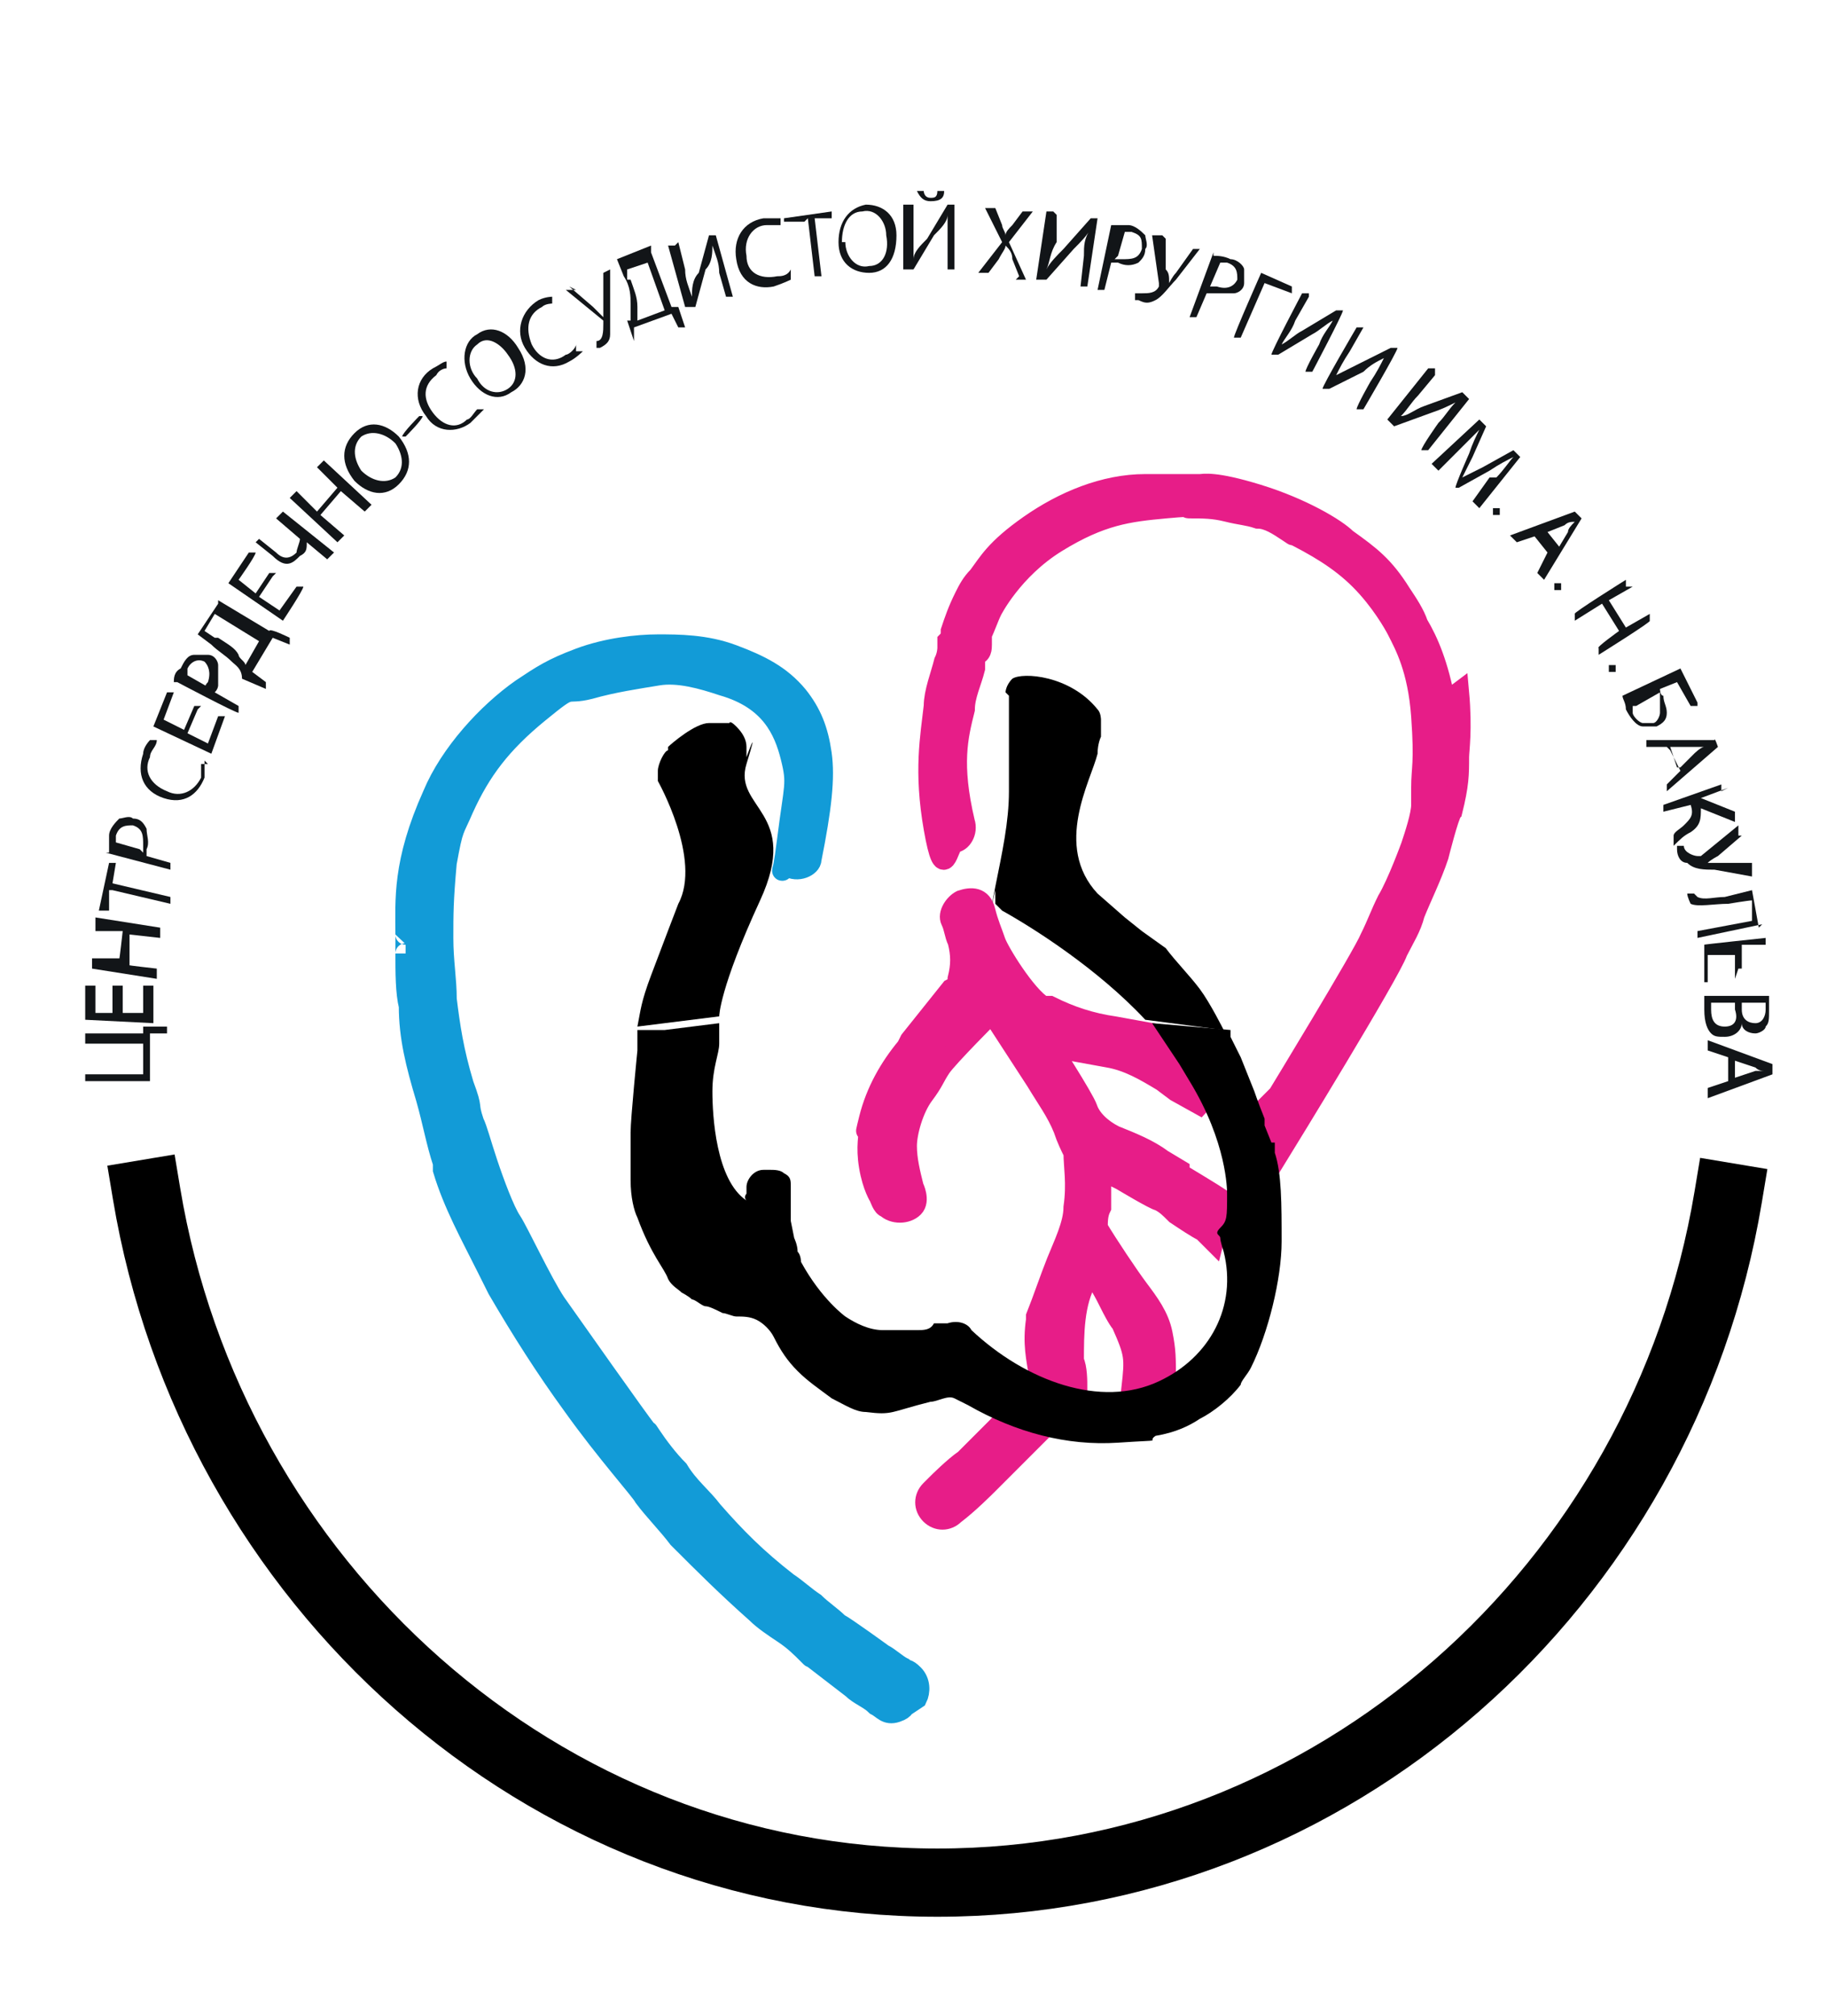 <?xml version="1.0" encoding="UTF-8"?>
<svg id="Layer_1" data-name="Layer 1" xmlns="http://www.w3.org/2000/svg" version="1.1" viewBox="0 0 53.6 59.1">
  <defs>
    <style>
      .cls-1 {
        fill: #000;
      }

      .cls-1, .cls-2 {
        stroke-width: 0px;
      }

      .cls-3 {
        fill: #129bd7;
        stroke: #129bd7;
      }

      .cls-3, .cls-4 {
        stroke-miterlimit: 2.6;
        stroke-width: .6px;
      }

      .cls-4 {
        fill: #e71d88;
        stroke: #e71d88;
      }

      .cls-2 {
        fill: #121518;
      }

      .cls-5 {
        fill: none;
        fill-rule: evenodd;
        stroke: #000;
        stroke-linecap: square;
        stroke-width: 2px;
      }
    </style>
  </defs>
  <g>
    <path class="cls-3" d="M26.9,49.8c.1-.2.1-.5-.1-.7s-.2-.1-.3-.2c-.2-.1-.4-.3-.6-.4,0,0-1.1-.8-1.3-.9s0,0,0,0c-.2-.2-.5-.4-.7-.6-.3-.2-.5-.4-.8-.6-.9-.7-1.5-1.3-2.2-2.1-.3-.4-.7-.7-1-1.2-.3-.3-.6-.7-.8-1s0,0,0,0c-.1-.1-.4-.5-2.8-3.9-.4-.6-1.1-2.1-1.3-2.4s-.5-1.1-.7-1.7-.3-1-.4-1.2c-.2-.6,0-.3-.3-1.1-.3-1-.4-1.7-.5-2.5,0-.6-.1-1.1-.1-1.8s0-1.1.1-2.2c.2-1.1.2-.9.5-1.6.5-1.1,1.1-1.9,2.2-2.8s.7-.5,1.5-.7c.7-.2,1.4-.3,2-.4s1.3.1,1.9.3c1.4.4,1.8,1.3,2,2.1s.1.8-.1,2.4-.2.6,0,.8h0c.3.2.7,0,.7-.2.3-1.5.4-2.4.3-3.1-.1-.7-.3-1.2-.7-1.7-.5-.6-1.1-.9-1.9-1.2s-1.6-.3-2.2-.3-1.5.1-2.3.4-1.1.5-1.7.9c-1,.7-2.1,1.9-2.6,3.1-.9,2-.8,3.1-.8,4.1s0,.4,0,.6c0,.5,0,1.1.1,1.5,0,.9.2,1.7.5,2.7.2.7.3,1.3.5,1.9,0,0,0,.1,0,.2.3,1,.8,1.9,1.3,2.9l.3.6s0,0,0,0c.7,1.2,1.4,2.3,2.2,3.4,1,1.4,2,2.5,2.1,2.7.3.4.7.8,1,1.2.8.8,1.4,1.4,2.3,2.2.2.2.5.4.8.6.3.2.5.4.7.6s0,0,0,0c0,0,1.3,1,1.3,1,.2.2.5.3.7.5.2.1.3.3.6.2s.2-.2.3-.2Z"/>
    <path class="cls-4" d="M29.3,41.8c-.3.3-1,1-1,1-.3.2-.8.7-.8.7l-.2.2c-.2.2-.2.5,0,.7h0c.2.2.5.2.7,0,.4-.3.9-.8,1-.9,0,0,1.4-1.4,1.5-1.5,0,0-1.1-.4-1.2-.2Z"/>
  </g>
  <path class="cls-5" d="M4.3,35c1.9,11.4,11.6,20.2,23.2,20.2s21.3-8.7,23.2-20.1"/>
  <g>
    <path class="cls-4" d="M42.4,20.6c-.2-1.1-.5-1.8-.8-2.3-.1-.3-.3-.6-.5-.9-.5-.8-.9-1.1-1.6-1.6-.3-.3-1.3-.9-2.6-1.3s-1.6-.3-1.7-.3c-.5,0-1.1,0-1.6,0-1.2,0-2.4.5-3.4,1.2s-1.2,1.1-1.5,1.5c-.2.2-.3.4-.4.6h0c-.2.4-.3.7-.4,1,0,.1,0,.2-.1.3,0,0,0,.2,0,.2,0,0,0,.2-.1.4-.1.4-.3.9-.3,1.3h0c-.1.9-.3,1.9,0,3.6s.4.5.6.4h0c.2,0,.4-.3.3-.6-.4-1.7-.2-2.5,0-3.3h0c0-.4.2-.8.3-1.2v-.4c.2,0,.2-.2.2-.3,0,0,0-.2,0-.3.1-.2.2-.5.3-.7,0,0,.6-1.2,1.9-2s2.1-.9,3.2-1,.5,0,.7,0c.4,0,.7,0,1.1.1s.6.1.9.2c.3,0,.6.2.9.4s0,0,0,0c0,0,0,0,0,0,.8.4,1.5.8,2.1,1.4s1,1.3,1.1,1.5c.2.4.6,1.1.7,2.5s0,1.5,0,2.1,0,.3,0,.5c0,.3-.2.9-.3,1.2,0,0-.4,1.1-.7,1.6-.2.4-.3.7-.5,1.1-.2.5-2.7,4.6-2.7,4.6,0,0-.2.2-.3.3l.4,1.3c0,0,3.2-5.2,3.4-5.8.2-.4.4-.7.5-1.1.2-.5.5-1.1.7-1.7,0,0,.3-1.2.4-1.3.2-.8.2-1.1.2-1.6,0-.2.1-.8,0-1.9Z"/>
    <path class="cls-4" d="M34.6,34.3l-.5-.3c-.4-.3-.9-.5-1.4-.7h0c-.4-.2-.7-.5-.8-.8h0c-.1-.3-1.2-2-1.2-2l.6.3h.1s1.1.2,1.1.2c0,0,0,0,0,0,.6.1,1.1.4,1.6.7l.4.3.9.5-1.3-2-.3-.2h0c0,0,0,0,0,0l-1.1-.2c-.7-.1-1.3-.3-1.9-.6h-.2c-.5-.3-1.3-1.6-1.4-1.9s-.2-.5-.3-.9-.4-.4-.7-.3h0c-.2.1-.4.4-.3.6s.1.4.2.6c.1.4.1.7,0,1.1h0c0,.1,0,.2-.2.3l-.4.5s-.8,1-.8,1c0,0,0,0-.1.2-.5.6-.9,1.3-1.1,2.1s0,.1,0,.2c0,.3-.1.6,0,1.2s.3.9.3.9c0,0,.1.3.2.3.2.2.6.2.8,0s0-.6,0-.6h0c-.1-.4-.2-.8-.2-1.2s.2-1.1.5-1.5.3-.5.5-.8,1.5-1.6,1.5-1.6l1.3,2c.3.5.6.9.8,1.4h0c.1.3.2.5.3.7,0,.4.1.9,0,1.6,0,.5-.3,1.1-.5,1.6-.2.5-.4,1.1-.6,1.6,0,0,0,.1,0,.1-.1.7,0,1.1.1,1.7l1.1.3c0-.2,0-.6-.1-.8,0-.8,0-1.7.4-2.4,0,0,0-.1,0-.1h0s0,0,0,0c0,0,0-.1,0-.2h0c.3.3.5.7.7,1.1,0,0,.2.4.3.5.4.9.4,1,.3,1.9l1-.2c0-.7,0-.9-.1-1.4s-.4-.9-.7-1.3-.9-1.3-1.2-1.8h0c0-.2,0-.4.1-.6,0-.4,0-.8,0-1.1l.6.3s1,.6,1.1.6c.2.1.3.2.5.4.3.2.6.4.8.5,0,0,.3.3.3.3l.3-1.2c-.3-.2-1.3-.8-1.3-.8Z"/>
  </g>
  <g>
    <path class="cls-2" d="M2.5,31.5h1.7s0-.9,0-.9h-1.7s0-.3,0-.3h1.7s0-.2,0-.2h.7s0,.2,0,.2h-.5s0,1.4,0,1.4h-1.9s0-.3,0-.3Z"/>
    <path class="cls-2" d="M3.6,28.9v.8c0,0,.6,0,.6,0v-.8c0,0,.3,0,.3,0v1.1c0,0-2-.1-2-.1v-1c0,0,.3,0,.3,0v.8c0,0,.5,0,.5,0v-.8c0,0,.3,0,.3,0Z"/>
    <path class="cls-2" d="M2.7,28.1h.8c0,.1.1-.8.1-.8h-.8c0-.1,0-.4,0-.4l1.9.3v.3s-.9-.1-.9-.1v.9c-.1,0,.8.1.8.1v.3s-1.9-.3-1.9-.3v-.3Z"/>
    <path class="cls-2" d="M3.2,26.1v.6c-.1,0-.3,0-.3,0l.3-1.4h.2s-.1.6-.1.6l1.7.4v.2c0,0-1.7-.4-1.7-.4Z"/>
    <path class="cls-2" d="M3.2,25c0-.1,0-.3,0-.5,0-.2.2-.4.3-.5.1,0,.3-.1.4,0,.2,0,.3.1.4.3,0,.2.1.4,0,.6,0,0,0,.1,0,.2l.7.2v.2c0,0-1.9-.5-1.9-.5ZM4.2,25s0-.1,0-.2c0-.3,0-.5-.3-.6-.2,0-.4,0-.5.3,0,.1,0,.2,0,.2l.7.2Z"/>
    <path class="cls-2" d="M6,22.3c0,.1,0,.3,0,.5-.2.5-.6.8-1.2.6-.6-.2-.8-.7-.6-1.3,0-.2.2-.4.2-.4h.2c0,.2-.2.3-.2.5-.2.4,0,.8.5,1,.4.2.8,0,1-.4,0-.1,0-.3,0-.4h.2Z"/>
    <path class="cls-2" d="M5.8,20.8l-.3.7.6.3.3-.8h.2c0,0-.4,1.1-.4,1.1l-1.7-.8.4-1h.2c0,0-.3.8-.3.8l.6.3.3-.7h.2Z"/>
    <path class="cls-2" d="M5.1,20c0-.1,0-.3.2-.4.1-.2.2-.4.4-.4.1,0,.3,0,.4,0,.2,0,.3.2.3.3,0,.2,0,.4,0,.6,0,0,0,.1-.1.2l.7.4v.2c-.1,0-1.8-.9-1.8-.9ZM6,20.2s0-.1.1-.2c.1-.3,0-.5-.1-.6-.2-.1-.4,0-.5.2,0,0,0,.2,0,.2l.7.4Z"/>
    <path class="cls-2" d="M6.4,17.6l1.5.9h0c0-.1.6.2.6.2v.2c0,0-.5-.2-.5-.2l-.6,1,.4.3v.2c0,0-.7-.3-.7-.3h0c0-.3-.2-.4-.3-.5-.2-.2-.4-.3-.6-.5l-.4-.3.6-.9ZM6.4,18.7c.3.2.5.3.6.5,0,.1.2.2.2.3l.4-.7-1.3-.8-.3.5.3.2Z"/>
    <path class="cls-2" d="M8,16.9l-.4.6.6.4.5-.7h.2c0,.1-.6,1-.6,1l-1.6-1.1.6-.9h.2c0,.1-.5.8-.5.8l.5.4.4-.6h.2Z"/>
    <path class="cls-2" d="M7.6,15.8l.5.4c.2.2.4.2.6,0,0-.1.1-.3.1-.4l-.7-.6.2-.2,1.5,1.2-.2.2-.6-.5h0c0,.2,0,.3-.2.4-.2.2-.4.4-.8,0l-.5-.4.2-.2Z"/>
    <path class="cls-2" d="M8.7,14.4l.6.6.6-.7-.6-.6.2-.2,1.4,1.3-.2.2-.7-.6-.6.7.7.6-.2.2-1.4-1.3.2-.2Z"/>
    <path class="cls-2" d="M11.7,12.8c.4.5.4,1,0,1.4-.4.4-.9.3-1.3-.1-.4-.5-.4-1,0-1.4.4-.4.9-.3,1.3.1ZM10.6,13.8c.3.3.7.4,1,.2.3-.3.2-.7,0-1-.3-.3-.7-.4-1-.2-.3.3-.2.7,0,1Z"/>
    <path class="cls-2" d="M12.3,12.2h.1c0,.1-.5.6-.5.6h-.1c0-.1.5-.6.5-.6Z"/>
    <path class="cls-2" d="M14.2,12c0,0-.2.2-.4.4-.4.3-1,.3-1.3-.2-.4-.5-.3-1.1.2-1.4.2-.1.3-.2.4-.2v.2s-.2,0-.3.2c-.4.3-.4.7-.1,1.1.3.4.7.5,1,.2.1,0,.2-.2.3-.3h.2Z"/>
    <path class="cls-2" d="M15.2,10.2c.4.6.2,1.1-.2,1.3-.4.3-.9.1-1.2-.4-.3-.5-.2-1.1.2-1.3.4-.3.9-.1,1.2.4ZM14,11.1c.2.4.6.5.9.3.3-.2.3-.6,0-1-.2-.3-.6-.6-.9-.3-.3.2-.3.7,0,1Z"/>
    <path class="cls-2" d="M17.1,10.3c0,0-.2.2-.4.3-.5.3-1,.1-1.3-.4-.3-.5-.1-1.1.4-1.4.2-.1.4-.1.4-.1v.2c0,0-.2,0-.3.1-.4.2-.5.6-.3,1.1.2.4.6.6,1,.3.1,0,.3-.2.3-.3v.2Z"/>
    <path class="cls-2" d="M16.7,8.4l.7.6c0,0,.2.2.3.3h0c0-.1,0-.2,0-.4v-.9c0,0,.2-.1.2-.1v1.1c0,.3,0,.6,0,.8,0,.2-.1.3-.3.4,0,0-.1,0-.1,0v-.2s0,0,0,0c.2,0,.2-.3.2-.5,0,0,0,0,0-.1l-1.1-.9h.3Z"/>
    <path class="cls-2" d="M19.1,7.4l.6,1.6h.2c0,0,.2.6.2.6h-.2c0,0-.2-.4-.2-.4l-1.1.4v.4c.1,0,0,0,0,0l-.2-.6h.1c0-.2,0-.4,0-.5,0-.2,0-.5-.2-.8l-.2-.5,1-.4ZM18.5,8.2c.1.3.2.5.2.8,0,.1,0,.3,0,.4l.8-.3-.5-1.4-.6.2v.3Z"/>
    <path class="cls-2" d="M19.9,7.1l.2.8c0,.3.1.5.2.8h0c0-.2,0-.5.2-.7l.3-1.1h.2c0,0,.5,1.8.5,1.8h-.2c0,0-.2-.7-.2-.7,0-.3-.1-.5-.2-.8h0c0,.2,0,.5-.2.7l-.3,1.1h-.3c0,0-.5-1.8-.5-1.8h.2Z"/>
    <path class="cls-2" d="M23.2,8.2c0,0-.2.1-.5.2-.5.1-1-.1-1.1-.8-.1-.6.2-1.1.8-1.2.2,0,.4,0,.5,0v.2c-.1,0-.3,0-.4,0-.4,0-.7.4-.6.9,0,.5.4.7.9.6.1,0,.3,0,.4-.2v.2Z"/>
    <path class="cls-2" d="M23.6,6.5h-.6c0,0,0-.1,0-.1l1.4-.2v.2s-.5,0-.5,0l.2,1.7h-.2s-.2-1.7-.2-1.7Z"/>
    <path class="cls-2" d="M26.3,6.9c0,.7-.3,1.1-.8,1.1-.5,0-.9-.3-.9-.9,0-.6.3-1,.8-1.1.5,0,.9.3.9.9ZM24.8,7.1c0,.4.3.8.7.7.4,0,.6-.4.5-.9,0-.4-.3-.8-.7-.7-.4,0-.6.4-.6.9Z"/>
    <path class="cls-2" d="M26.8,6v.8c0,.3,0,.6,0,.8h0c0-.2.2-.4.4-.6l.6-1h.2v1.9s-.2,0-.2,0v-.8c0-.3,0-.5,0-.8h0c0,.2-.2.4-.4.6l-.6,1h-.3s0-1.9,0-1.9h.2ZM27.1,5.6c0,0,0,.2.2.2.1,0,.2,0,.2-.2h.2c0,.2-.1.3-.4.3-.2,0-.3-.1-.4-.3h.2Z"/>
    <path class="cls-2" d="M29.9,8.1l-.2-.5c0-.2-.1-.3-.2-.4h0c0,.1-.1.2-.2.4l-.3.4h-.3s.7-.9.7-.9l-.5-1h.3s.2.5.2.5c0,.1.1.2.1.3h0c0-.1.1-.2.2-.3l.3-.4h.3s-.7.9-.7.9l.5,1.1h-.3Z"/>
    <path class="cls-2" d="M31,6.3v.8c-.2.3-.2.6-.3.8h0c.1-.2.3-.4.5-.6l.8-.9h.2s-.3,2-.3,2h-.2s.1-.9.1-.9c0-.3,0-.5.2-.8h0c-.1.2-.3.4-.5.6l-.8.9h-.3s.3-2,.3-2h.2Z"/>
    <path class="cls-2" d="M32.6,6.6c.1,0,.3,0,.5,0,.2,0,.4.2.5.3,0,.1.1.3,0,.4,0,.2-.1.3-.2.4-.2.1-.4.1-.6,0,0,0-.1,0-.2,0l-.2.8h-.2c0,0,.4-1.9.4-1.9ZM32.7,7.6s.1,0,.2,0c.3,0,.5,0,.6-.3,0-.3,0-.4-.3-.5-.1,0-.2,0-.2,0l-.2.7Z"/>
    <path class="cls-2" d="M34.2,7v.9c.1.1.1.2.1.4h0c0,0,.1-.2.2-.3l.5-.7h.2c0,0-.7.9-.7.9-.2.2-.4.5-.6.6-.2.1-.3.1-.5,0,0,0-.1,0-.1,0v-.2c.1,0,.1,0,.2,0,.2,0,.4,0,.5-.2,0,0,0,0,0-.1l-.2-1.4h.3Z"/>
    <path class="cls-2" d="M35.6,7.5c.1,0,.3,0,.5.1.2,0,.4.2.4.3,0,.1,0,.3,0,.4,0,.2-.2.3-.3.3-.2,0-.4,0-.6,0,0,0-.1,0-.2,0l-.3.7h-.2c0,0,.7-1.9.7-1.9ZM35.5,8.4s.1,0,.2,0c.3.1.5,0,.6-.2,0-.2,0-.4-.3-.5-.1,0-.2,0-.2,0l-.3.7Z"/>
    <path class="cls-2" d="M37.9,8.4v.2c0,0-.8-.3-.8-.3l-.7,1.6h-.2c0-.1.8-1.9.8-1.9l.9.4Z"/>
    <path class="cls-2" d="M38.4,8.7l-.4.7c-.1.3-.3.5-.4.7h0c.2-.1.4-.3.6-.4l1-.6h.2c0,.1-.9,1.8-.9,1.8h-.2c0-.1.4-.8.4-.8.1-.3.3-.5.4-.7h0c-.2.1-.4.3-.6.4l-1,.6h-.2c0-.1.9-1.8.9-1.8h.2Z"/>
    <path class="cls-2" d="M40,9.6l-.4.7c-.2.3-.3.5-.4.7h0c.2-.1.4-.2.6-.3l1-.5h.2c0,.1-1,1.8-1,1.8h-.2c0-.1.4-.8.4-.8.2-.3.3-.5.4-.7h0c-.2.1-.4.2-.6.4l-1,.5h-.2c0-.1,1-1.8,1-1.8h.2Z"/>
    <path class="cls-2" d="M42.1,11l-.5.6c-.2.2-.3.4-.5.6h0c.2,0,.4-.2.7-.3l1.1-.4.2.2-1.2,1.5h-.2c0-.1.5-.8.5-.8.2-.2.3-.4.5-.6h0c-.2.1-.4.2-.7.3l-1.1.4-.2-.2,1.2-1.5h.2Z"/>
    <path class="cls-2" d="M43.9,14c.2-.2.4-.5.5-.6h0c-.2.1-.4.2-.7.4l-.9.5h-.1c0-.1.4-1,.4-1,.1-.3.2-.5.3-.7h0c-.2.2-.4.4-.6.6l-.6.6-.2-.2,1.4-1.3.2.2-.4.9c-.1.2-.2.4-.3.6h0c.2-.1.4-.2.6-.3l.9-.5.2.2-1.2,1.5-.2-.2.5-.7Z"/>
    <path class="cls-2" d="M43.8,14.9c0,0,.2,0,.2,0,0,0,0,.2,0,.2,0,0-.2,0-.2,0,0,0,0-.2,0-.2Z"/>
    <path class="cls-2" d="M45.1,15.7l-.6.2-.2-.2,1.9-.7.2.2-1.1,1.8-.2-.2.3-.6-.4-.5ZM45.7,16.1l.3-.5c0-.1.1-.2.2-.3h0c-.1,0-.2,0-.3.1l-.5.2.4.5Z"/>
    <path class="cls-2" d="M45.6,17.1c0,0,.2,0,.2,0,0,0,0,.2,0,.2,0,0-.2,0-.2,0,0,0,0-.2,0-.2Z"/>
    <path class="cls-2" d="M47.9,17.2l-.7.4.5.8.7-.4v.2c.1,0-1.5,1-1.5,1v-.2c-.1,0,.6-.5.6-.5l-.5-.8-.8.5v-.2c-.1,0,1.5-1,1.5-1v.2Z"/>
    <path class="cls-2" d="M47.2,19.5c0,0,.2,0,.2,0,0,0,0,.2,0,.2,0,0-.2,0-.2,0,0,0,0-.2,0-.2Z"/>
    <path class="cls-2" d="M49.8,20.7h-.2c0,0-.4-.7-.4-.7l-.5.2c0,0,0,.2.1.2,0,.2.1.3.1.5,0,.2-.1.3-.3.4-.2,0-.3,0-.4,0-.2,0-.4-.3-.5-.5,0-.2-.1-.3-.1-.4l1.7-.8.5,1ZM47.9,20.7c0,0,0,.1,0,.2,0,.1.2.3.3.3,0,0,.2,0,.3,0,.1,0,.2-.2.2-.3,0-.1,0-.3,0-.4,0,0,0-.1,0-.2l-.7.4Z"/>
    <path class="cls-2" d="M48.9,21.9h-.6s0-.2,0-.2h2c0-.1.1.2.1.2l-1.5,1.3v-.2c0,0,.4-.4.4-.4l-.3-.6ZM49.3,22.5l.4-.4c0,0,.2-.2.3-.2h0c-.1,0-.2,0-.4,0h-.6s.2.6.2.6Z"/>
    <path class="cls-2" d="M50.7,23.1l-.8.3h0c0,0,1,.4,1,.4v.3c0,0-1-.4-1-.4,0,.3,0,.5-.3.7-.2.1-.3.2-.5.4v-.3c0-.1.2-.2.3-.3.2-.2.3-.3.2-.6h0c0,0-.8.2-.8.2v-.2c0,0,1.7-.6,1.7-.6v.2Z"/>
    <path class="cls-2" d="M51.1,24.5l-.7.6c0,0-.2.1-.3.2h0c.1,0,.2,0,.4,0h.9c0,0,0,.4,0,.4l-1.1-.2c-.3,0-.6,0-.8-.2-.2,0-.3-.2-.3-.4,0,0,0-.1,0-.1h.2s0,0,0,0c0,.2.3.3.4.3,0,0,0,0,.1,0l1.1-.9v.3Z"/>
    <path class="cls-2" d="M51.7,27.1l-1.9.4v-.2s1.6-.3,1.6-.3v-.6c-.1,0-.7.1-.7.1-.4,0-.9.1-1.1,0,0,0-.1-.2-.1-.3h.2s0,0,.1.1c.2.1.5,0,.8,0l.8-.2.2,1.1Z"/>
    <path class="cls-2" d="M50.9,28.7v-.7c0,0-.8,0-.8,0v.8c.1,0-.1,0-.1,0v-1.1c-.1,0,1.8-.2,1.8-.2v1c.1,0,0,0,0,0v-.8c0,0-.7,0-.7,0v.7c0,0-.1,0-.1,0Z"/>
    <path class="cls-2" d="M51.9,29.1c0,.1,0,.3,0,.5,0,.3,0,.4-.1.5,0,.1-.2.2-.3.2-.2,0-.4-.1-.4-.3h0c0,.2-.2.4-.5.4-.2,0-.3,0-.4-.1-.1-.1-.2-.3-.2-.7,0-.2,0-.3,0-.4h1.9ZM50.2,29.4c0,0,0,.1,0,.2,0,.3.1.5.4.5.3,0,.4-.2.3-.5v-.2s-.7,0-.7,0ZM51.1,29.4v.2c0,.3.2.4.4.4.2,0,.3-.2.3-.4,0-.1,0-.2,0-.2h-.6Z"/>
    <path class="cls-2" d="M50.7,31l-.6-.2v-.3s1.9.7,1.9.7v.3s-1.9.7-1.9.7v-.3s.6-.2.6-.2v-.7ZM50.9,31.6l.6-.2c.1,0,.2,0,.3,0h0c-.1,0-.2,0-.3-.1l-.6-.2v.6Z"/>
  </g>
  <path class="cls-1" d="M29.6,20.4v.3c0,0,0,.6,0,.6h0c0,.7,0,1.3,0,1.9h0s0,0,0,0c0,.9-.2,1.8-.4,2.8s0,.1,0,.1c0,0,0,.2,0,.4,0,0,.1.1.2.2.9.5,2.8,1.7,4.2,3.2h0c0,0,2.3.3,2.3.3,0,0-.4-.8-.7-1.2-.3-.4-.7-.8-1-1.2,0,0-.7-.5-.7-.5,0,0-.5-.4-.5-.4,0,0-.8-.7-.8-.7-1.3-1.4-.2-3.3,0-4.1,0-.3.1-.5.1-.5,0,0,0-.1,0-.2,0,0,0-.3,0-.3,0,0,0-.2-.1-.3-.8-1-2.2-1.1-2.5-.9-.2.2-.2.4-.2.4Z"/>
  <path class="cls-1" d="M19.6,22c-.1,0-.3.4-.3.6s0,.2,0,.3c0,0,1.3,2.3.6,3.6,0,0-.5,1.3-.8,2.1s-.3,1-.4,1.5h0s.8-.1.8-.1l1.6-.2s0-.8,1.2-3.4-.8-2.7-.4-4,0-.2,0-.2c0,0,0-.2,0-.3,0-.2-.1-.4-.3-.6s-.2-.1-.2-.1,0,0-.1,0c-.1,0-.2,0-.5,0-.4,0-1.1.6-1.2.7Z"/>
  <path class="cls-1" d="M37.3,33.5l-.2-.5c0,0,0-.2,0-.2-.2-.5-.3-.8-.3-.8l-.4-1s-.3-.6-.3-.6c0,0,0-.1,0-.2l-2.3-.2.6.9s.2.3.2.3l.3.5c1.1,1.8,1.1,3.2,1.1,3.3,0,.7,0,.8-.2,1s0,.2,0,.3.1.4.1.4c.4,1.6-.4,3.1-1.9,3.8-1.7.8-3.9,0-5.5-1.5-.1-.2-.4-.3-.7-.2h-.4c-.1.2-.3.2-.5.2s-.4,0-.4,0c0,0-.2,0-.2,0h-.4c-.4,0-.8-.2-1.1-.4,0,0-.7-.5-1.3-1.6,0,0,0-.2-.1-.3,0-.2-.1-.4-.1-.4,0,0-.1-.5-.1-.5,0,0,0-.5,0-.5,0,0,0-.5,0-.5,0-.2,0-.3-.2-.4-.1-.1-.3-.1-.4-.1h-.2c-.3,0-.5.3-.5.5v.2s-.1.1,0,.2c-.9-.6-1-2.5-1-3.2s.2-1.1.2-1.4,0-.4,0-.5c0,0,0-.1,0-.1l-1.6.2h-.8c0,.3,0,.4,0,.6,0,0-.2,2-.2,2.4h0c0,1.1,0,1.4,0,1.4,0,.5.1.9.2,1.1.4,1.1.8,1.5.9,1.8.1.2.3.3.4.4,0,0,.2.1.3.2.1,0,.3.2.4.2.1,0,.3.1.5.2.1,0,.3.1.4.1.2,0,.4,0,.6.1.2.1.4.3.5.5.2.4.4.7.7,1,.3.3.6.5,1,.8.4.2.7.4,1,.4.8.1.7,0,1.9-.3.2,0,.5-.2.7-.1,0,0,.2.1.4.2,1.4.8,2.9,1.2,4.4,1.1s.8,0,1.1-.2c.6-.1,1-.3,1.3-.5.4-.2.9-.6,1.2-1,0-.1.2-.3.3-.5.5-1,.9-2.6.9-3.7s0-2-.2-2.6v-.3Z"/>
</svg>